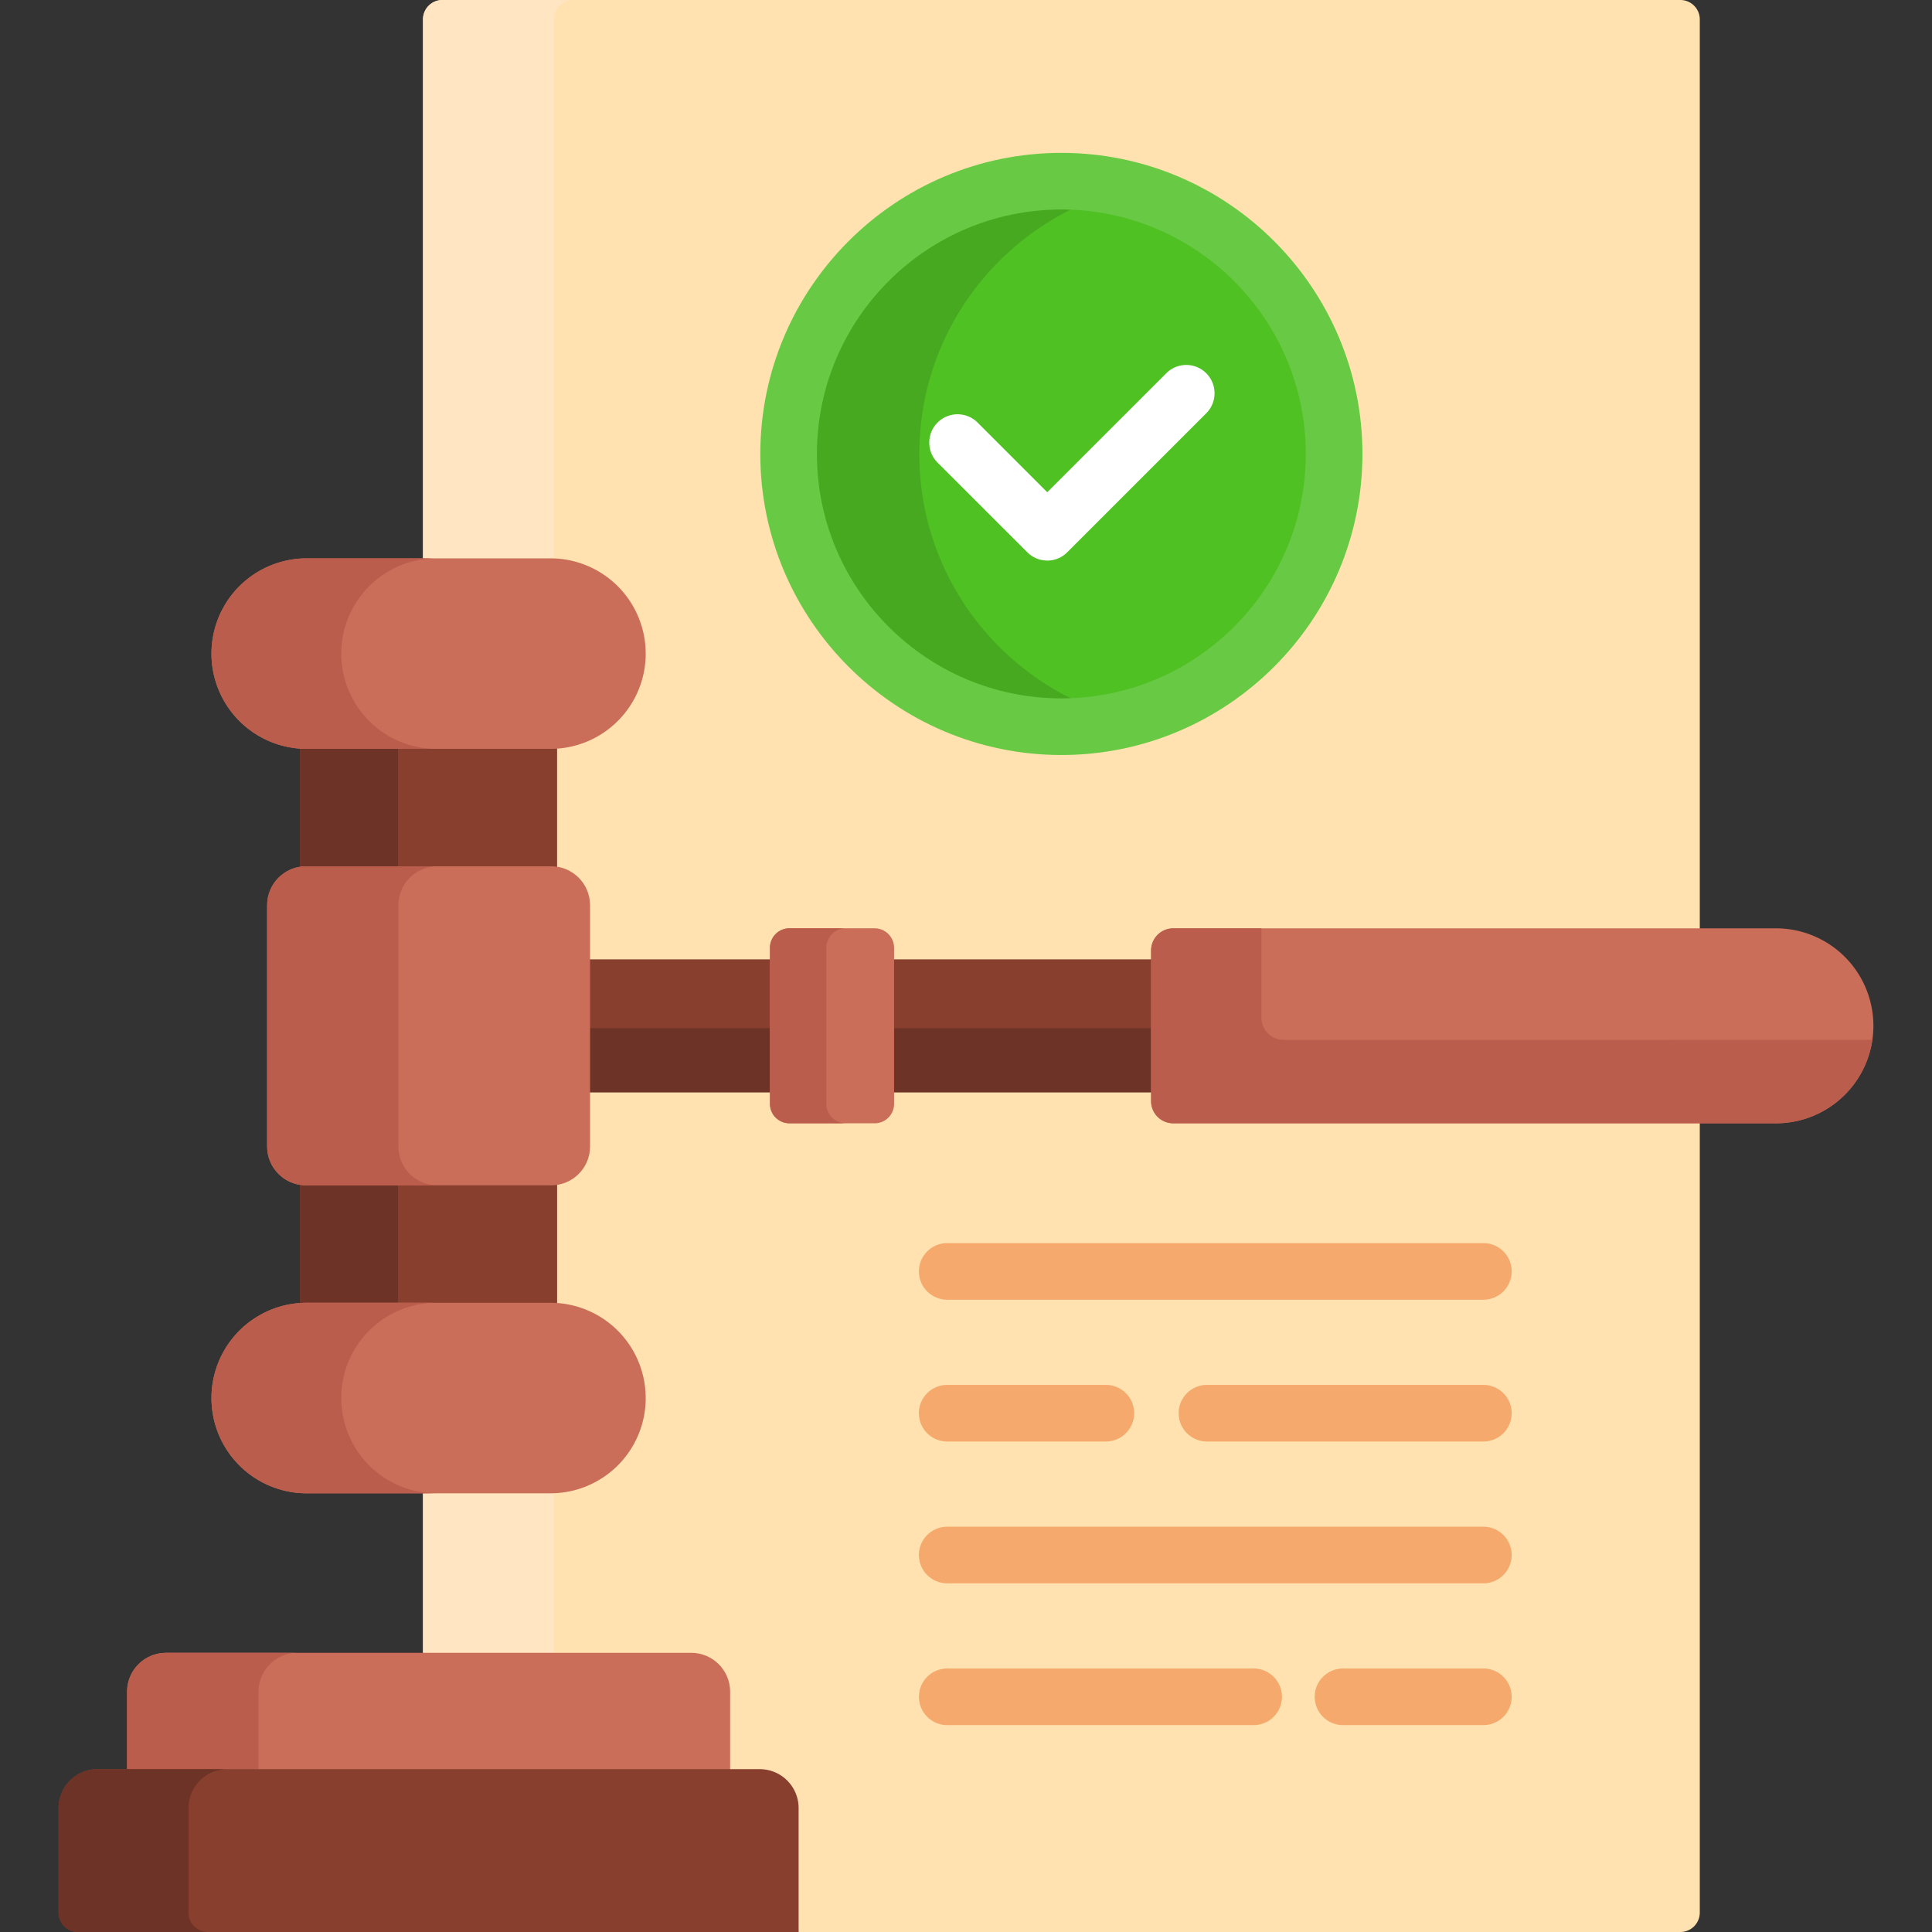 <svg xmlns="http://www.w3.org/2000/svg" width="72" height="72" fill="none"><rect width="100%" height="100%" fill="#333333" stroke="none"/><g clip-path="url(#a)"><path fill="#FFE2B0" d="M62.622 0H16.488a.724.724 0 0 0-.724.724v60.872l.192.14h9.805a1.31 1.31 0 0 1 1.308 1.309v3.027h1.245a1.31 1.31 0 0 1 1.308 1.308v4.48l.14.14h32.86a.724.724 0 0 0 .724-.724V.724A.724.724 0 0 0 62.622 0"/><path fill="#FFE5C2" d="M20.514 20.807q.066 0 .13.004V.724A.724.724 0 0 1 21.368 0h-4.88a.724.724 0 0 0-.724.724v20.083zm0 34.844h-4.75v5.945h4.88v-5.948q-.064.003-.13.003"/><path fill="#883F2E" d="M21.85 35.752h6.987v4.954H21.85zm11.33 0h9.858v4.954H33.18z"/><path fill="#6D3326" d="M21.85 38.318h6.987v2.388H21.85zm11.33 0h9.858v2.388H33.18z"/><path fill="#CA6E59" d="M69.816 38.23a3.633 3.633 0 0 1-3.633 3.632H43.724a.826.826 0 0 1-.826-.826v-5.614a.826.826 0 0 1 .826-.826h22.459a3.633 3.633 0 0 1 3.633 3.633"/><path fill="#BB5D4C" d="M47.836 38.753a.826.826 0 0 1-.826-.826v-3.33h-3.286a.826.826 0 0 0-.826.825v5.615a.826.826 0 0 0 .826.825h22.459a3.63 3.63 0 0 0 3.595-3.11z"/><path fill="#CA6E59" d="M33.32 35.32v5.818a.724.724 0 0 1-.725.724H29.42a.725.725 0 0 1-.725-.724V35.32a.725.725 0 0 1 .725-.725h3.175a.725.725 0 0 1 .724.725"/><path fill="#BB5D4C" d="M30.796 41.138V35.32a.727.727 0 0 1 .724-.725h-2.1a.725.725 0 0 0-.725.725v5.817a.724.724 0 0 0 .725.724h2.1a.724.724 0 0 1-.724-.724"/><path fill="#883F2E" d="M20.541 44.034h-9.137q-.111-.001-.22-.02V48.7q.124-.01.247-.01h9.083q.125 0 .248.01v-4.688q-.11.02-.22.02"/><path fill="#6D3326" d="M11.404 44.034q-.111-.001-.22-.02V48.7q.124-.01.247-.01h3.4v-4.658z"/><path fill="#883F2E" d="M11.404 32.425h9.137q.114.001.22.02v-4.687a3 3 0 0 1-.247.01h-9.083q-.124-.001-.247-.01v4.687q.109-.02.22-.02"/><path fill="#6D3326" d="M11.404 32.425h3.428v-4.657h-3.4q-.125-.001-.248-.01v4.687q.109-.02.22-.02"/><path fill="#CA6E59" d="M21.99 33.733v8.993c0 .8-.649 1.448-1.45 1.448h-9.136c-.8 0-1.449-.648-1.449-1.448v-8.993c0-.8.649-1.449 1.449-1.449h9.137c.8 0 1.449.649 1.449 1.45"/><path fill="#BB5D4C" d="M14.848 42.726v-8.993c0-.8.649-1.449 1.449-1.449h-4.893c-.8 0-1.449.649-1.449 1.45v8.992c0 .8.649 1.448 1.449 1.448h4.893c-.8 0-1.449-.648-1.449-1.448"/><path fill="#CA6E59" d="M27.21 66.072v-3.027c0-.8-.649-1.449-1.449-1.449H6.185c-.8 0-1.449.649-1.449 1.449v3.027z"/><path fill="#BB5D4C" d="M9.64 66.072a2 2 0 0 1-.006-.145v-2.882c0-.8.648-1.449 1.448-1.449H6.185c-.8 0-1.449.649-1.449 1.449v3.027z"/><path fill="#883F2E" d="M29.762 72H2.908a.724.724 0 0 1-.724-.724V67.38c0-.8.648-1.449 1.448-1.449h24.68c.801 0 1.45.649 1.45 1.449z"/><path fill="#6D3326" d="M7.025 71.276V67.38c0-.8.649-1.449 1.45-1.449H3.631c-.8 0-1.448.649-1.448 1.449v3.896a.725.725 0 0 0 .724.724H7.75a.724.724 0 0 1-.725-.724"/><path fill="#CA6E59" d="M24.064 52.1a3.55 3.55 0 0 1-3.55 3.551H11.43a3.55 3.55 0 1 1 0-7.1h9.083a3.55 3.55 0 0 1 3.55 3.55"/><path fill="#BB5D4C" d="M12.717 52.1a3.55 3.55 0 0 1 3.55-3.55h-4.836a3.55 3.55 0 1 0 0 7.101h4.837a3.55 3.55 0 0 1-3.55-3.55"/><path fill="#CA6E59" d="M24.064 24.358a3.55 3.55 0 0 1-3.55 3.55H11.43a3.55 3.55 0 0 1 0-7.1h9.083a3.55 3.55 0 0 1 3.55 3.55"/><path fill="#BB5D4C" d="M12.717 24.358a3.55 3.55 0 0 1 3.55-3.55h-4.836a3.55 3.55 0 1 0 0 7.1h4.837a3.55 3.55 0 0 1-3.55-3.55"/><path fill="#4FC123" d="M39.554 27.082c5.614 0 10.165-4.55 10.165-10.165S45.17 6.752 39.554 6.752s-10.165 4.55-10.165 10.165 4.55 10.165 10.165 10.165"/><path fill="#47A920" d="M34.26 16.917c0-4.774 3.292-8.778 7.73-9.87a10.2 10.2 0 0 0-2.436-.295c-5.614 0-10.165 4.55-10.165 10.165s4.55 10.165 10.165 10.165c.821 0 1.639-.099 2.436-.295-4.438-1.092-7.73-5.096-7.73-9.87"/><path fill="#68CA44" d="M39.554 28.137c-6.187 0-11.22-5.033-11.22-11.22s5.033-11.22 11.22-11.22 11.22 5.033 11.22 11.22-5.033 11.22-11.22 11.22m0-20.33c-5.024 0-9.11 4.086-9.11 9.11s4.086 9.11 9.11 9.11 9.11-4.086 9.11-9.11-4.086-9.11-9.11-9.11"/><path fill="#fff" d="M39.028 20.89a1.05 1.05 0 0 1-.745-.31L34.94 17.24a1.054 1.054 0 0 1 1.492-1.492l2.596 2.596 4.435-4.434a1.054 1.054 0 0 1 1.491 1.491l-5.18 5.18a1.05 1.05 0 0 1-.746.31"/><path fill="#F6A96C" d="M55.283 48.437H35.3a1.055 1.055 0 1 1 0-2.11h19.981a1.055 1.055 0 1 1 0 2.11m0 5.284H44.98a1.055 1.055 0 1 1 0-2.11h10.301a1.055 1.055 0 1 1 0 2.11m-14.069 0h-5.913a1.055 1.055 0 1 1 0-2.11h5.913a1.055 1.055 0 1 1 0 2.11m14.069 5.285H35.3a1.055 1.055 0 1 1 0-2.11h19.981a1.055 1.055 0 1 1 0 2.11m0 5.284H50.05a1.055 1.055 0 1 1 0-2.11h5.231a1.055 1.055 0 1 1 0 2.11m-8.564 0H35.301a1.055 1.055 0 1 1 0-2.11h11.418a1.055 1.055 0 1 1 0 2.11"/></g><defs><clipPath id="a"><path fill="#fff" d="M0 0h72v72H0z"/></clipPath></defs></svg>